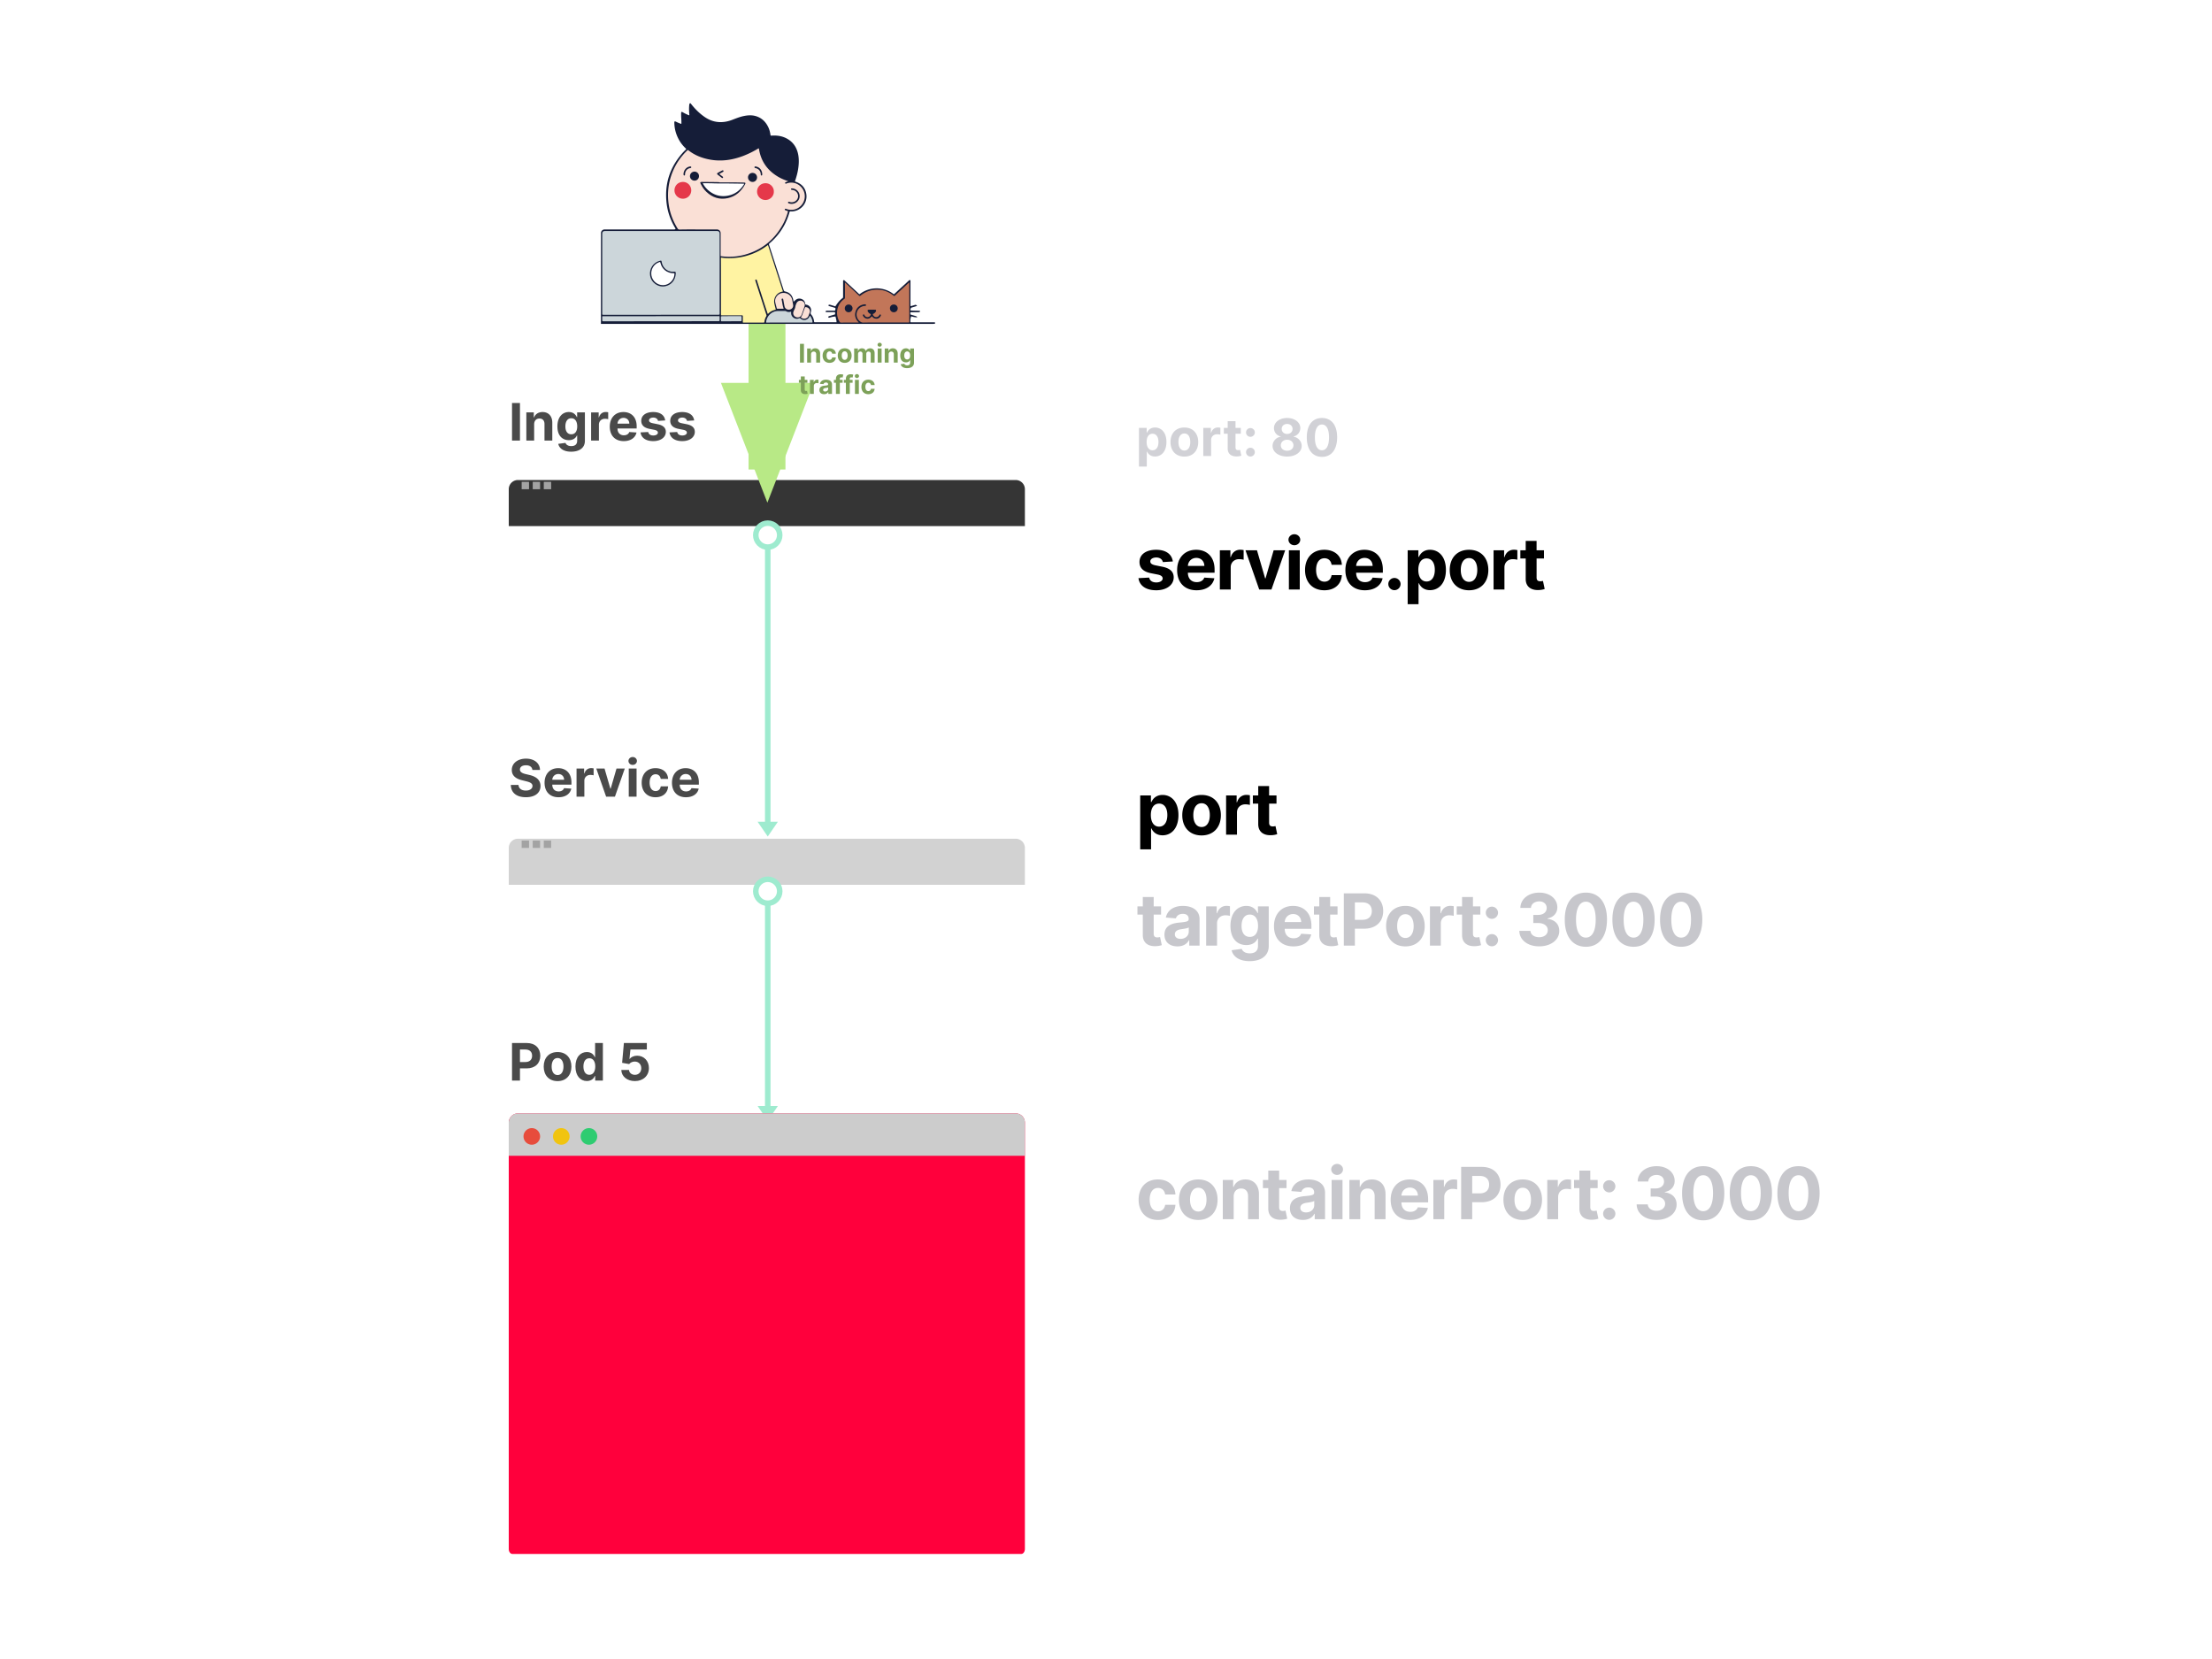 <svg viewBox="0 0 1200 900" fill="none" xmlns="http://www.w3.org/2000/svg"><path fill="#fff" d="M0 0h1200v900H0z"></path><path d="M551 260.4a5 5 0 015 5v20H276v-20a5 5 0 015-5h270z" fill="#353535"></path><path fill="#A3A3A3" d="M283 261.4h4v4h-4zm6 0h4v4h-4zm6 0h4v4h-4z"></path><path d="M282.075 218.636h-4.305V239h4.305v-20.364zm7.699 11.534c.01-1.968 1.183-3.122 2.893-3.122 1.701 0 2.725 1.114 2.715 2.983V239h4.236v-9.724c0-3.56-2.089-5.748-5.27-5.748-2.267 0-3.908 1.114-4.594 2.894h-.179v-2.695h-4.037V239h4.236v-8.83zm20.063 14.875c4.365 0 7.467-1.988 7.467-5.896v-15.422h-4.206v2.566h-.159c-.567-1.243-1.81-2.765-4.365-2.765-3.351 0-6.185 2.606-6.185 7.806 0 5.081 2.754 7.447 6.195 7.447 2.436 0 3.798-1.223 4.355-2.486h.179v2.794c0 2.099-1.342 2.914-3.182 2.914-1.869 0-2.814-.815-3.162-1.74l-3.917.527c.507 2.406 2.863 4.255 6.98 4.255zm.089-9.446c-2.078 0-3.212-1.65-3.212-4.285 0-2.595 1.114-4.415 3.212-4.415 2.058 0 3.212 1.74 3.212 4.415 0 2.695-1.174 4.285-3.212 4.285zM320.675 239h4.236v-8.641c0-1.879 1.372-3.171 3.241-3.171.587 0 1.392.099 1.79.228v-3.758a6.327 6.327 0 00-1.333-.149c-1.71 0-3.112.994-3.669 2.883h-.159v-2.665h-4.106V239zm17.706.298c3.778 0 6.324-1.839 6.92-4.673l-3.917-.259c-.428 1.164-1.521 1.77-2.933 1.77-2.118 0-3.461-1.402-3.461-3.679v-.01h10.401v-1.163c0-5.19-3.142-7.756-7.179-7.756-4.494 0-7.408 3.192-7.408 7.905 0 4.843 2.874 7.865 7.577 7.865zm-3.391-9.476c.09-1.74 1.412-3.132 3.292-3.132 1.839 0 3.112 1.313 3.122 3.132h-6.414zm25.873-1.74c-.378-2.814-2.645-4.554-6.503-4.554-3.908 0-6.483 1.81-6.473 4.753-.01 2.287 1.432 3.769 4.414 4.365l2.645.527c1.333.269 1.939.756 1.959 1.522-.02.904-1.004 1.551-2.486 1.551-1.511 0-2.515-.647-2.774-1.889l-4.166.218c.398 2.924 2.884 4.723 6.93 4.723 3.958 0 6.792-2.018 6.802-5.031-.01-2.207-1.452-3.53-4.415-4.136l-2.764-.557c-1.422-.308-1.949-.796-1.939-1.531-.01-.915 1.024-1.512 2.336-1.512 1.472 0 2.347.806 2.556 1.79l3.878-.239zm15.722 0c-.378-2.814-2.645-4.554-6.503-4.554-3.907 0-6.483 1.81-6.473 4.753-.01 2.287 1.432 3.769 4.415 4.365l2.645.527c1.332.269 1.939.756 1.959 1.522-.02.904-1.004 1.551-2.486 1.551-1.511 0-2.516-.647-2.774-1.889l-4.166.218c.397 2.924 2.883 4.723 6.93 4.723 3.957 0 6.791-2.018 6.801-5.031-.01-2.207-1.451-3.53-4.415-4.136l-2.764-.557c-1.422-.308-1.949-.796-1.939-1.531-.01-.915 1.024-1.512 2.337-1.512 1.472 0 2.347.806 2.555 1.79l3.878-.239z" fill="#4A4A4A"></path><path d="M551 455a5 5 0 015 5v20H276v-20a5 5 0 015-5h270z" fill="#D2D2D2"></path><path fill="#A3A3A3" d="M283 456h4v4h-4zm6 0h4v4h-4zm6 0h4v4h-4z"></path><path d="M418 290.8v159h-3v-159h3z" fill="#9EEBCF"></path><circle cx="416.5" cy="290.3" r="6.5" fill="#fff" stroke="#9EEBCF" stroke-width="3"></circle><path d="M416.5 453.8l-5.5-8h11l-5.5 8z" fill="#9EEBCF"></path><g clip-path="url(#clip0)"><path d="M418 484v120h-3V484h3z" fill="#9EEBCF"></path><circle cx="416.5" cy="483.5" r="6.5" fill="#fff" stroke="#9EEBCF" stroke-width="3"></circle><path d="M416.5 608l-5.5-8h11l-5.5 8z" fill="#9EEBCF"></path><path fill-rule="evenodd" clip-rule="evenodd" d="M556 840.3c0 1.491-.877 2.7-1.959 2.7H277.959c-1.082 0-1.959-1.209-1.959-2.7V609a5 5 0 015-5h270a5 5 0 015 5v231.3z" fill="#FF003C"></path><path d="M276 609a5 5 0 015-5h270a5 5 0 015 5v18H276v-18z" fill="#CCC"></path><path fill-rule="evenodd" clip-rule="evenodd" d="M293 616.5a4.5 4.5 0 01-4.5 4.5 4.5 4.5 0 01-4.5-4.5 4.5 4.5 0 014.5-4.5 4.5 4.5 0 014.5 4.5z" fill="#E74C3C"></path><path fill-rule="evenodd" clip-rule="evenodd" d="M309 616.5a4.5 4.5 0 01-4.5 4.5 4.5 4.5 0 01-4.5-4.5 4.5 4.5 0 014.5-4.5 4.5 4.5 0 014.5 4.5z" fill="#F1C40F"></path><path fill-rule="evenodd" clip-rule="evenodd" d="M324 616.5a4.5 4.5 0 01-4.5 4.5 4.5 4.5 0 01-4.5-4.5 4.5 4.5 0 014.5-4.5 4.5 4.5 0 014.5 4.5z" fill="#2ECC71"></path><path d="M277.77 586.2h4.305v-6.602h3.62c4.683 0 7.407-2.794 7.407-6.861 0-4.047-2.674-6.901-7.298-6.901h-8.034V586.2zm4.305-10.053v-6.791h2.904c2.485 0 3.689 1.353 3.689 3.381 0 2.018-1.204 3.41-3.669 3.41h-2.924zm20.399 10.351c4.633 0 7.517-3.172 7.517-7.875 0-4.733-2.884-7.895-7.517-7.895-4.634 0-7.517 3.162-7.517 7.895 0 4.703 2.883 7.875 7.517 7.875zm.02-3.281c-2.138 0-3.232-1.959-3.232-4.624 0-2.664 1.094-4.633 3.232-4.633 2.098 0 3.191 1.969 3.191 4.633 0 2.665-1.093 4.624-3.191 4.624zm15.879 3.232c2.466 0 3.748-1.422 4.335-2.695h.179v2.446h4.176v-20.364h-4.226v7.657h-.129c-.567-1.243-1.79-2.765-4.345-2.765-3.351 0-6.185 2.606-6.185 7.856 0 5.11 2.715 7.865 6.195 7.865zm1.342-3.371c-2.078 0-3.211-1.85-3.211-4.514 0-2.645 1.113-4.465 3.211-4.465 2.058 0 3.212 1.74 3.212 4.465 0 2.724-1.173 4.514-3.212 4.514zm24.709 3.4c4.534 0 7.616-2.953 7.607-7.069.009-3.898-2.715-6.702-6.384-6.702-1.79 0-3.331.746-4.047 1.75h-.119l.527-5.101h8.899v-3.52h-12.449l-.964 10.739 3.828.686c.626-.845 1.839-1.372 3.042-1.372 2.049.01 3.52 1.491 3.52 3.629 0 2.118-1.442 3.58-3.46 3.58-1.71 0-3.092-1.074-3.192-2.655h-4.176c.08 3.52 3.152 6.035 7.368 6.035z" fill="#4A4A4A"></path></g><path d="M288.817 417.693h4.126c-.059-3.629-3.042-6.135-7.577-6.135-4.464 0-7.735 2.466-7.715 6.165-.01 3.003 2.108 4.723 5.548 5.548l2.217.557c2.218.537 3.45 1.173 3.46 2.545-.01 1.492-1.421 2.506-3.609 2.506-2.237 0-3.848-1.034-3.987-3.072h-4.166c.109 4.404 3.261 6.681 8.203 6.681 4.971 0 7.895-2.376 7.905-6.105-.01-3.39-2.566-5.19-6.106-5.986l-1.829-.437c-1.77-.408-3.251-1.064-3.222-2.526 0-1.312 1.164-2.277 3.272-2.277 2.058 0 3.321.935 3.48 2.536zm14.181 14.805c3.779 0 6.324-1.839 6.921-4.673l-3.918-.259c-.427 1.164-1.521 1.77-2.933 1.77-2.118 0-3.46-1.402-3.46-3.679v-.01h10.4v-1.163c0-5.19-3.142-7.756-7.179-7.756-4.494 0-7.407 3.192-7.407 7.905 0 4.843 2.873 7.865 7.576 7.865zm-3.39-9.476c.089-1.74 1.412-3.132 3.291-3.132 1.839 0 3.112 1.313 3.122 3.132h-6.413zm13.164 9.178h4.236v-8.641c0-1.879 1.372-3.171 3.242-3.171.586 0 1.392.099 1.789.228v-3.758a6.31 6.31 0 00-1.332-.149c-1.71 0-3.112.994-3.669 2.883h-.159v-2.665h-4.107V432.2zm26.161-15.273h-4.484l-3.162 10.928h-.16l-3.171-10.928h-4.475l5.34 15.273h4.772l5.34-15.273zM341.1 432.2h4.236v-15.273H341.1V432.2zm2.128-17.241c1.263 0 2.297-.965 2.297-2.148 0-1.173-1.034-2.138-2.297-2.138-1.253 0-2.287.965-2.287 2.138 0 1.183 1.034 2.148 2.287 2.148zm12.402 17.539c4.067 0 6.622-2.386 6.821-5.896h-3.997c-.249 1.631-1.323 2.545-2.774 2.545-1.979 0-3.262-1.66-3.262-4.583 0-2.884 1.293-4.534 3.262-4.534 1.551 0 2.545 1.024 2.774 2.545h3.997c-.179-3.53-2.854-5.847-6.841-5.847-4.633 0-7.497 3.212-7.497 7.895 0 4.644 2.814 7.875 7.517 7.875zm16.493 0c3.779 0 6.324-1.839 6.921-4.673l-3.918-.259c-.427 1.164-1.521 1.77-2.933 1.77-2.118 0-3.46-1.402-3.46-3.679v-.01h10.4v-1.163c0-5.19-3.142-7.756-7.179-7.756-4.494 0-7.407 3.192-7.407 7.905 0 4.843 2.873 7.865 7.576 7.865zm-3.39-9.476c.089-1.74 1.412-3.132 3.291-3.132 1.839 0 3.112 1.313 3.122 3.132h-6.413z" fill="#4A4A4A"></path><g clip-path="url(#clip1)"><path fill-rule="evenodd" clip-rule="evenodd" d="M416.3 272.7l-25.2-65h50.4l-25.2 65z" fill="#B8E986"></path><path fill-rule="evenodd" clip-rule="evenodd" d="M406.1 175.7h20v79h-20v-79z" fill="#B8E986"></path><path d="M326 175.7l.027-49.267c0-1.082.877-1.959 1.959-1.959l37.951-.001c.784-.308.504-.504.392-.7-2.435-4.031-4.03-8.37-4.646-13.072-1.371-10.778 1.68-20.155 9.012-28.19.42-.447.84-.867 1.288-1.287.364-.364.364-.364.028-.7-1.148-1.091-2.183-2.295-3.051-3.639-1.959-3.107-3.05-6.494-3.134-10.189-.028-.924.167-1.036 1.007-.616.896.448 1.819.84 2.799 1.148.112-1.624-.084-2.967-.112-4.34 0-.503-.028-.979 0-1.483 0-.7.252-.867.867-.504.98.56 1.96 1.064 2.995 1.484.616.252.616.252.56-.42-.168-1.763-.196-3.527 0-5.29.168-.672.476-.784.699-.588.168.14.28.336.42.503 2.155 2.688 4.562 5.095 7.445 7.027 2.519 1.68 5.233 2.603 8.256 2.631 2.267.028 4.45-.448 6.549-1.26 1.959-.755 3.918-1.54 5.961-1.987 2.071-.448 4.17-.644 6.241-.14 3.527.868 5.906 3.135 7.389 6.382.56 1.232.867 2.52 1.063 3.863.084.504.084.504.616.476 3.079-.224 6.045.252 8.732 1.848 3.219 1.931 5.01 4.842 5.709 8.453.504 2.66.364 5.291-.056 7.95-.335 2.072-.895 4.115-1.567 6.103-.168.504-.28.476.336.7 3.135 1.064 5.094 3.219 5.653 6.466.784 4.451-2.071 8.398-6.213 9.378-.755.168-1.539.28-2.323.196-.335-.056-.447.112-.531.42a35.374 35.374 0 01-2.379 6.186 33.93 33.93 0 01-8.061 10.385c-.755.532-.811.84-.643 1.26.392 1.092.727 2.211 1.091 3.303 2.267 7.054 4.562 14.081 6.801 21.135.168.504.392.7.896.783 2.211.476 3.61 1.848 4.198 4.031.112.476.196.98.28 1.456.531-.308.755-.616 1.091-.896.952-.783 2.015-.951 3.163-.56 1.175.42 1.875 1.288 2.043 2.52.056.42.168.532.587.588 1.959.308 3.107 2.239 2.463 4.143-.168.475-.112.811.224 1.203.868 1.036 1.372 2.24 1.539 3.583.084.588 0 .588.644.588h11.559c0-1.175-.364-2.099-.56-3.107a11.794 11.794 0 00-3.079.588c-.503.168-.755.056-.839-.224-.084-.252.112-.448.588-.588.811-.252 1.623-.476 2.434-.728.812-.252.672-.056.672-.951.028-.42-.14-.476-.364-.476h-4.03c-.727-.028-.839-.168-.839-.392.531-.42.671-.392.839-.392h3.974c.364 0 .504-.112.56-.476.14-.952.168-.952-.784-1.232-.783-.252-1.595-.476-2.378-.7-.616-.251-.7-.419-.644-.615.616-.28.783-.224.979-.168.952.28 1.876.56 2.827.867 1.287-1.987 2.379-3.387 3.862-4.45.28-.196.336-.42.336-.728v-8.65c.056-.392.336-.532.672-.336 2.771 2.575 5.205 4.843 7.612 7.082.644.616.448.616 1.176.084a15.093 15.093 0 0117.492 0c.671.476.475.588 1.203-.084l7.361-6.774c.224-.196.419-.532.783-.392.392.14.252.532.252.812v12.569c0 .811 0 .811.756.588.672-.196 1.315-.392 1.987-.588.951.392.896.588.644.671l-1.596.504-1.427.42c-.392.644-.392 1.064-.364 1.456 2.015.168 3.247.168 4.478.168.7.084.84.224.812.42-.504.392-.7.392-.868.392h-3.89c-.56 0-.588 0-.588.531 0 .868-.056.672.672.896.756.252 1.539.448 2.323.7.644.28.728.448.644.672-1.652-.084-2.407-.336-3.191-.56-.448 1.148-.448 1.96-.448 2.799 0 .308.084.476.42.448h12.09c.308 0 .616-.028.924.14v.532c-.7.168-.896.168-1.119.168H326z" fill="#151D38"></path><path d="M358.466 170.8v-.056h31.203c.731 0 .731 0 .731-.724v-43.425c-.028-.753-.45-1.199-1.21-1.283-.253-.027-.506 0-.731 0h-60.296c-1.041.028-1.463.474-1.463 1.478v43.341c0 .641 0 .641.675.641h.479c10.185.028 20.398.028 30.612.028z" fill="#CCD6DA"></path><path d="M378.658 124.467h10.173c1.06 0 1.868.618 2.063 1.573.056.253.056.477.056.73v11.597c0 .646.056.618.557.674 4.098.505 8.139.281 12.125-.758 9.087-2.387 15.971-7.722 20.682-15.866 1.338-2.302 2.341-4.773 3.066-7.357.139-.505.139-.505-.334-.645l-.753-.253c-.474-.197-.613-.365-.53-.646.084-.309.335-.337.837-.168a7.471 7.471 0 004.069.365c4.125-.815 6.773-5.027 5.686-9.098-1.115-4.156-5.407-6.515-9.421-5.167-.195.056-.362.168-.557.196-.196.028-.335-.084-.419-.252-.083-.197-.027-.365.112-.478a.86.86 0 01.362-.168c.307-.112.586-.197.892-.281.056-.028.14-.056.168-.112.055-.14-.084-.113-.168-.14-.111-.057-.251-.085-.39-.141-2.09-.73-4.097-1.657-5.937-2.892-3.345-2.19-5.937-5.055-7.609-8.733a21.726 21.726 0 01-1.617-5.476c-.084-.562-.111-.562-.585-.309a4.102 4.102 0 00-.474.281 49.758 49.758 0 01-7.693 3.707c-5.77 2.162-11.679 3.032-17.783 1.937-4.237-.758-8.195-2.274-11.651-4.942-.446-.337-.446-.337-.808.028-3.122 3.005-5.603 6.459-7.387 10.39-2.759 6.15-3.595 12.552-2.564 19.207.697 4.521 2.313 8.704 4.71 12.58.279.477.586.673 1.171.673 3.289-.084 6.606-.056 9.951-.056z" fill="#FAE0D6"></path><path d="M391.132 155.408v15.201c0 .337.084.478.448.478.756-.028 1.512 0 2.296 0 2.827 0 5.654-.028 8.453-.028.588 0 .644.084.644.676v2.758c0 .451-.056.507.448.507h10.805c.364 0 .448-.141.476-.45.112-1.014.42-1.999.952-2.872.196-.309.224-.591.084-.957-.588-1.745-1.148-3.519-1.708-5.264-1.371-4.279-2.771-8.557-4.143-12.836a2.784 2.784 0 01-.14-.451c-.056-.253.056-.45.308-.506.224-.057.392.056.476.253l.084.253 2.94 9.121a749.92 749.92 0 002.799 8.586c.168.478.168.506.532.169a7.266 7.266 0 013.555-1.943c.42-.112.448-.112.336-.535-.224-.929-.476-1.886-.672-2.815-.644-2.815 1.064-5.714 3.835-6.446.168-.056.364-.056.532-.112.196-.029.28-.141.196-.338a1.015 1.015 0 00-.112-.31c-2.184-6.812-4.395-13.653-6.579-20.465a199.667 199.667 0 00-1.231-3.8c-.084-.282-.224-.394-.448-.141a.988.988 0 01-.28.197c-1.848 1.38-3.835 2.59-5.935 3.547-4.087 1.886-8.397 2.956-12.904 3.125-1.904.084-3.807.056-5.683-.225-.308-.057-.42.056-.392.337v.535c.028 4.926.028 9.853.028 14.751z" fill="#FFF3A2"></path><path d="M480.44 174.943h12.259c.587 0 .587 0 .587-.594v-20.715c0-.113.055-.254-.056-.311-.168-.085-.224.085-.335.17-1.508 1.415-3.016 2.802-4.552 4.216-.922.849-1.843 1.727-2.765 2.576-.391.368-.447.339-.866.056-.139-.085-.251-.198-.363-.283-2.206-1.669-4.663-2.66-7.4-2.858-3.658-.283-6.981.736-9.914 3-.642.509-.642.509-1.228-.029a.387.387 0 00-.112-.084c-2.206-2.095-4.44-4.189-6.674-6.283-.168-.17-.336-.481-.559-.396-.168.085-.084.396-.084.623v7.329c0 .34-.028.623-.391.849-4.021 2.745-4.97 8.093-2.625 12.225.224.396.475.566.95.566 2.96-.028 5.948 0 8.908-.028.196 0 .475.085.559-.085.083-.17-.196-.311-.335-.453-1.453-1.585-1.899-3.424-1.285-5.462.614-2.037 2.039-3.254 4.049-3.735.419-.113.838-.17 1.257-.113.223.028.363.17.363.424 0 .198-.112.34-.335.368-.252.028-.475.057-.726.085-1.927.255-3.575 1.726-3.966 3.622a4.692 4.692 0 002.095 4.981c.419.255.865.396 1.396.396 4.133-.085 8.154-.057 12.148-.057z" fill="#C27659"></path><path d="M358.518 171.529c-5.711.025-11.421.025-17.131.025h-14.289c-.282 0-.422.1-.394.35v1.497c0 .899 0 .899 1.012.899 8.017 0 16.062 0 24.079-.025 12.517 0 25.006-.025 37.524-.025h.534c.394-.025.535-.15.535-.499.028-.649 0-1.273 0-1.922 0-.275-.141-.349-.422-.324h-.478c-2.982 0-5.936.024-8.917.024h-22.053zm69.654 3.443h12.291c.249.028.36-.057.332-.342a6.59 6.59 0 00-1.273-3.243c-.111-.171-.221-.142-.277.057-.027.085-.055.17-.11.256-.914 1.963-3.184 2.503-4.845 1.138-.304-.256-.498-.313-.858-.142-1.024.426-1.993.284-2.907-.342-.968-.683-1.411-1.65-1.328-2.873.027-.427 0-.455-.36-.342-.858.228-1.661.143-2.436-.313-.194-.113-.36-.113-.582-.113-1.273 0-2.574-.029-3.847 0-2.935.056-5.454 2.133-6.201 5.064a5.512 5.512 0 00-.166.938c-.028.2.055.285.249.285h.526c3.958-.028 7.889-.028 11.792-.028z" fill="#CCD6DA"></path><path d="M423.305 167.501h1.531c.203 0 .318-.054.232-.271-.578-1.488-.665-3.085-1.012-4.628-.087-.351.058-.568.318-.622.26-.054.433.108.52.46.087.352.145.731.202 1.083.174.92.318 1.84.521 2.733.289 1.218 1.473 1.922 2.774 1.705 1.271-.243 2.08-1.326 1.878-2.544-.173-1.055-.347-2.084-.607-3.112-.549-2.301-3.005-3.762-5.461-3.329-2.341.406-4.046 2.706-3.641 4.953.202 1.082.549 2.138.809 3.22.057.244.202.352.491.352h1.445zm6.995 2.352c.057.787.314 1.404.944 1.854 1.315.955 3.089.477 3.661-1.039.543-1.489 1.058-3.006 1.573-4.522.057-.169.086-.338.114-.534.086-1.096-.572-2.079-1.659-2.416-1.058-.309-2.231.141-2.745 1.124-.344.674-.63 1.404-.744 2.163a4.488 4.488 0 01-.544 1.572 4.46 4.46 0 00-.6 1.798z" fill="#FAE0D6"></path><path d="M396.586 174.3v-.025h5.231c.284-.025.483-.126.483-.404v-2.119c0-.176-.114-.252-.313-.252h-6.936c-1.165 0-2.331.025-3.468.025-.341 0-.483.101-.483.404.029.63 0 1.261 0 1.866 0 .48 0 .505.569.505h4.917z" fill="#CCD6DA"></path><path d="M439.4 168.978c0-1.253-.806-2.151-2.029-2.342-.538-.082-.597-.055-.776.408-.329.872-.627 1.744-.955 2.588-.299.763-.448 1.607-1.045 2.261-.209.218-.03.354.119.49 1.254.953 3.164.545 3.821-.871.298-.654.537-1.335.775-2.016.09-.218.09-.436.09-.518z" fill="#FAE0D6"></path><path d="M366.588 148.543c-.222 3.405-2.33 5.944-5.437 6.67-3.994.949-7.933-1.814-8.488-5.916-.472-3.461 1.748-6.977 5.354-7.814.776-.168.832-.14.943.642.471 2.651 2.246 4.604 4.826 5.19.61.14 1.221.168 1.859.112.832-.084.915 0 .943.837.028.14 0 .279 0 .279z" fill="#151D38"></path><path d="M359.723 154.7c.424-.029.99-.086 1.556-.23 2.518-.688 4.498-3.097 4.611-5.678.029-.573.029-.573-.509-.573-3.367.057-6.309-2.237-7.073-5.563-.17-.746-.255-.574-.707-.43-2.914.975-4.725 4.014-4.216 7.14.481 3.04 3.169 5.362 6.338 5.334z" fill="#fff"></path><path d="M390.269 98.955h9.221c1.412 0 2.825.057 4.237.085.664.029.831.256.526.823-2.077 3.942-5.123 6.693-9.47 7.629-4.375.936-8.224-.283-11.519-3.375-1.302-1.219-2.298-2.694-3.101-4.31-.084-.171-.167-.313-.222-.483-.111-.34 0-.51.36-.596.138-.028.277-.028.388-.028l8.168.085c.471 0 .914.057 1.385.057.027.056.027.085.027.113z" fill="#151D38"></path><path d="M392.551 99.508h-2.502c-1.04 0-2.052 0-3.092-.054-1.771-.054-3.542-.054-5.313-.054-.394 0-.422.027-.225.351a12.71 12.71 0 002.699 3.377c3.092 2.702 6.69 3.809 10.794 3.026 3.767-.73 6.522-2.837 8.546-5.916.365-.568.365-.595-.338-.595a1378.75 1378.75 0 00-10.569-.135z" fill="#fff"></path><path d="M365.9 103.25c0-2.288 1.716-4.522 4.577-4.55 2.507-.027 4.523 2.044 4.523 4.55a4.523 4.523 0 01-4.55 4.55c-2.507-.027-4.55-2.043-4.55-4.55zm53.893.714c.11 2.186-1.774 4.509-4.533 4.536-2.512 0-4.532-2.022-4.56-4.536 0-2.568 1.994-4.563 4.56-4.563 2.704-.055 4.67 2.268 4.533 4.563z" fill="#E5384A"></path><path d="M376.734 93.1c1.383 0 2.495 1.082 2.465 2.465 0 1.353-1.082 2.435-2.404 2.435-1.383 0-2.495-1.082-2.495-2.465 0-1.323 1.082-2.405 2.434-2.435zm31.531.7c1.383 0 2.435 1.083 2.435 2.495-.03 1.352-1.112 2.434-2.465 2.404-1.322 0-2.435-1.112-2.435-2.434a2.402 2.402 0 012.465-2.464zm25.535 12.642c-.028 2.847-2.946 4.853-5.724 3.931-.084-.027-.168-.054-.252-.108-.281-.109-.393-.298-.281-.569.084-.245.337-.272.561-.217.14.027.309.108.449.135 1.936.515 3.956-.678 4.349-2.549.393-1.925-.954-3.741-2.946-4.012-.168-.028-.365-.055-.533-.082-.197-.027-.309-.19-.309-.379 0-.244.14-.353.365-.38.14-.027.309 0 .477 0 2.216.244 3.872 2.061 3.844 4.23zM392.498 92.88c0 .198-.156.312-.338.397-.546.313-1.118.626-1.664.91-.234.113-.286.227-.052.397.468.341.91.71 1.378 1.052.13.085.234.17.338.284.13.142.13.34.026.511-.104.17-.26.2-.442.142a.532.532 0 01-.26-.17c-.702-.54-1.43-1.08-2.132-1.648-.494-.398-.468-.682.078-.995.78-.454 1.586-.88 2.392-1.307.39-.142.702 0 .676.426zM370.8 94.447c.079-2.029 1.407-3.71 3.292-4.086.213-.058.425-.087.637-.03.16.03.266.174.266.348.026.203-.053.377-.239.435a3.818 3.818 0 01-.558.116c-1.433.319-2.389 1.478-2.549 3.043-.026.174-.026.319-.026.492-.027.261-.133.435-.398.435-.266 0-.372-.203-.399-.464-.026-.087-.026-.174-.026-.29zm42.7-.015c0 .114 0 .313-.028.483-.054.2-.191.285-.383.285s-.329-.114-.356-.313c-.028-.142 0-.284-.028-.398-.082-1.679-1.15-2.96-2.738-3.272-.083-.028-.165-.028-.247-.057-.274-.057-.466-.2-.411-.512.055-.313.301-.37.548-.341a4.096 4.096 0 012.41 1.138c.767.825 1.178 1.792 1.233 2.987zm62.062 78.462c-1.051-.03-1.76-.331-2.3-1.053-.227-.27-.312-.27-.539 0-.994 1.173-2.441 1.383-3.605.572-.398-.271-.71-.662-.937-1.113-.114-.24-.142-.541.142-.692.284-.15.454 0 .596.271.085.181.199.361.341.541.936 1.053 2.583.722 3.094-.601.113-.301.142-.481-.227-.571-.511-.151-.823-.572-1.164-.963a1.043 1.043 0 01-.256-.571c-.085-.421.057-.691.483-.691a69.883 69.883 0 013.605 0c.398 0 .54.27.426.691-.17.692-.681 1.053-1.192 1.413-.17.121-.454.091-.511.301-.057.271.113.541.284.782.766 1.112 2.299 1.112 3.094 0 .085-.12.17-.301.256-.421.142-.211.34-.241.539-.15.199.12.255.33.17.541-.17.421-.426.782-.766 1.082-.511.421-1.079.662-1.533.632zm9.338-7.693c1.2 0 2.1.929 2.1 2.099 0 1.2-.96 2.129-2.16 2.099-1.17-.03-2.069-.959-2.039-2.159-.03-1.17.899-2.069 2.099-2.039zm-24.515 4.199c-1.162 0-2.085-.894-2.085-2.085 0-1.192.864-2.085 2.055-2.115 1.221 0 2.145.894 2.145 2.085-.03 1.192-.924 2.115-2.115 2.115z" fill="#151D38"></path><path d="M436.137 186.518h-2.152V196.7h2.152v-10.182zm3.85 5.767c.004-.984.591-1.561 1.446-1.561.85 0 1.362.557 1.357 1.492v4.484h2.118v-4.862c0-1.78-1.044-2.874-2.635-2.874-1.133 0-1.953.557-2.296 1.447h-.09v-1.347h-2.018v7.636h2.118v-4.415zm10.041 4.564c2.033 0 3.311-1.193 3.41-2.948h-1.998c-.124.815-.661 1.273-1.387 1.273-.99 0-1.631-.831-1.631-2.292 0-1.442.646-2.267 1.631-2.267.775 0 1.272.512 1.387 1.272h1.998c-.089-1.764-1.426-2.923-3.42-2.923-2.317 0-3.749 1.606-3.749 3.948 0 2.321 1.407 3.937 3.759 3.937zm8.217 0c2.316 0 3.758-1.586 3.758-3.937 0-2.367-1.442-3.948-3.758-3.948-2.317 0-3.759 1.581-3.759 3.948 0 2.351 1.442 3.937 3.759 3.937zm.01-1.641c-1.069 0-1.616-.979-1.616-2.311 0-1.333.547-2.317 1.616-2.317 1.049 0 1.595.984 1.595 2.317 0 1.332-.546 2.311-1.595 2.311zm5.125 1.492h2.118v-4.584c0-.845.537-1.407 1.243-1.407.696 0 1.163.477 1.163 1.228v4.763h2.054v-4.663c0-.791.452-1.328 1.223-1.328.676 0 1.183.423 1.183 1.273v4.718h2.113v-5.136c0-1.655-.984-2.6-2.406-2.6-1.119 0-1.989.572-2.302 1.447h-.08c-.243-.885-1.024-1.447-2.073-1.447-1.029 0-1.81.547-2.128 1.447h-.089v-1.347h-2.019v7.636zm12.77 0h2.118v-7.636h-2.118v7.636zm1.064-8.621c.631 0 1.148-.482 1.148-1.074 0-.586-.517-1.069-1.148-1.069-.627 0-1.144.483-1.144 1.069 0 .592.517 1.074 1.144 1.074zm4.868 4.206c.005-.984.592-1.561 1.447-1.561.85 0 1.362.557 1.357 1.492v4.484h2.118v-4.862c0-1.78-1.044-2.874-2.635-2.874-1.133 0-1.954.557-2.297 1.447h-.089v-1.347h-2.019v7.636h2.118v-4.415zm10.032 7.438c2.182 0 3.733-.995 3.733-2.948v-7.711h-2.103v1.282h-.079c-.284-.621-.905-1.382-2.183-1.382-1.675 0-3.092 1.303-3.092 3.903 0 2.54 1.377 3.724 3.097 3.724 1.218 0 1.899-.612 2.178-1.243h.089v1.397c0 1.049-.671 1.456-1.591 1.456-.934 0-1.407-.407-1.581-.87l-1.958.264c.253 1.203 1.431 2.128 3.49 2.128zm.044-4.723c-1.039 0-1.605-.826-1.605-2.143 0-1.298.556-2.207 1.605-2.207 1.03 0 1.606.87 1.606 2.207 0 1.347-.586 2.143-1.606 2.143zm-54.151 11.064h-1.437v-1.83h-2.118v1.83h-1.044v1.59h1.044v3.978c-.01 1.496 1.009 2.237 2.545 2.172.547-.02.935-.129 1.149-.199l-.333-1.576c-.105.02-.328.07-.527.07-.423 0-.716-.159-.716-.746v-3.699h1.437v-1.59zm1.379 7.636h2.118v-4.32c0-.94.686-1.586 1.621-1.586.293 0 .696.049.895.114v-1.879a3.166 3.166 0 00-.666-.075c-.856 0-1.557.497-1.835 1.442h-.08v-1.332h-2.053v7.636zm7.688.144c1.128 0 1.859-.492 2.232-1.203h.059v1.059h2.009v-5.151c0-1.819-1.541-2.585-3.242-2.585-1.829 0-3.032.875-3.326 2.267l1.959.159c.144-.507.597-.88 1.358-.88.72 0 1.133.363 1.133.99v.029c0 .493-.522.557-1.849.687-1.512.139-2.869.646-2.869 2.351 0 1.512 1.079 2.277 2.536 2.277zm.606-1.462c-.651 0-1.119-.303-1.119-.884 0-.597.493-.89 1.238-.995.463-.064 1.218-.174 1.472-.343v.811c0 .8-.661 1.411-1.591 1.411zm9.444-6.318h-1.517v-.512c0-.518.209-.821.831-.821.253 0 .512.055.681.11l.372-1.591a5.552 5.552 0 00-1.496-.209c-1.437 0-2.506.81-2.506 2.471v.552h-1.078v1.59h1.078v6.046h2.118v-6.046h1.517v-1.59zm5.4 0h-1.516v-.512c0-.518.208-.821.83-.821.253 0 .512.055.681.11l.373-1.591a5.561 5.561 0 00-1.497-.209c-1.436 0-2.505.81-2.505 2.471v.552h-1.079v1.59h1.079v6.046h2.118v-6.046h1.516v-1.59zm1.294 7.636h2.118v-7.636h-2.118v7.636zm1.064-8.621c.631 0 1.148-.482 1.148-1.074 0-.586-.517-1.069-1.148-1.069-.627 0-1.144.483-1.144 1.069 0 .592.517 1.074 1.144 1.074zm6.201 8.77c2.033 0 3.311-1.193 3.41-2.948h-1.999c-.124.815-.661 1.273-1.387 1.273-.989 0-1.63-.831-1.63-2.292 0-1.442.646-2.267 1.63-2.267.776 0 1.273.512 1.387 1.272h1.999c-.089-1.764-1.427-2.923-3.42-2.923-2.317 0-3.749 1.606-3.749 3.948 0 2.321 1.407 3.937 3.759 3.937z" fill="#7DA159"></path></g><path d="M628.166 661.815c5.665 0 9.224-3.323 9.501-8.212h-5.568c-.346 2.271-1.842 3.545-3.864 3.545-2.756 0-4.542-2.313-4.542-6.384 0-4.017 1.8-6.316 4.542-6.316 2.161 0 3.546 1.427 3.864 3.546h5.568c-.249-4.917-3.975-8.144-9.529-8.144-6.453 0-10.442 4.474-10.442 10.997 0 6.467 3.919 10.968 10.47 10.968zm21.89 0c6.454 0 10.47-4.418 10.47-10.968 0-6.593-4.016-10.997-10.47-10.997-6.454 0-10.47 4.404-10.47 10.997 0 6.55 4.016 10.968 10.47 10.968zm.027-4.57c-2.977 0-4.501-2.728-4.501-6.44s1.524-6.454 4.501-6.454c2.923 0 4.446 2.742 4.446 6.454 0 3.712-1.523 6.44-4.446 6.44zm19.179-8.143c.014-2.743 1.648-4.349 4.03-4.349 2.369 0 3.795 1.551 3.781 4.155V661.4h5.9v-13.545c0-4.958-2.908-8.005-7.34-8.005-3.158 0-5.443 1.551-6.399 4.03h-.249v-3.753h-5.623V661.4h5.9v-12.298zm28.676-8.975h-4.003v-5.096h-5.899v5.096h-2.909v4.432h2.909v11.08c-.028 4.168 2.811 6.232 7.091 6.052a11.5 11.5 0 003.199-.554l-.928-4.39c-.291.055-.914.193-1.468.193-1.177 0-1.995-.443-1.995-2.077v-10.304h4.003v-4.432zm8.909 21.675c3.144 0 5.18-1.371 6.219-3.352h.166v2.95h5.595v-14.348c0-5.069-4.293-7.202-9.03-7.202-5.096 0-8.448 2.438-9.265 6.316l5.457.443c.401-1.413 1.661-2.452 3.78-2.452 2.009 0 3.158 1.011 3.158 2.756v.084c0 1.371-1.454 1.551-5.152 1.911-4.21.388-7.991 1.8-7.991 6.551 0 4.21 3.005 6.343 7.063 6.343zm1.69-4.072c-1.814 0-3.116-.845-3.116-2.465 0-1.662 1.371-2.479 3.448-2.77 1.288-.18 3.393-.485 4.1-.956v2.258c0 2.229-1.842 3.933-4.432 3.933zm13.867 3.67h5.9v-21.273h-5.9V661.4zm2.964-24.015c1.759 0 3.199-1.343 3.199-2.991 0-1.635-1.44-2.978-3.199-2.978-1.745 0-3.185 1.343-3.185 2.978 0 1.648 1.44 2.991 3.185 2.991zm12.562 11.717c.014-2.743 1.648-4.349 4.03-4.349 2.368 0 3.795 1.551 3.781 4.155V661.4h5.9v-13.545c0-4.958-2.908-8.005-7.34-8.005-3.158 0-5.443 1.551-6.399 4.03h-.249v-3.753h-5.623V661.4h5.9v-12.298zm27.056 12.713c5.262 0 8.808-2.562 9.639-6.509l-5.457-.36c-.595 1.621-2.119 2.465-4.086 2.465-2.949 0-4.819-1.952-4.819-5.124v-.014h14.486v-1.62c0-7.23-4.376-10.803-9.999-10.803-6.26 0-10.318 4.446-10.318 11.011 0 6.744 4.003 10.954 10.554 10.954zm-4.723-13.198c.125-2.424 1.966-4.363 4.584-4.363 2.562 0 4.335 1.828 4.349 4.363h-8.933zM777.6 661.4h5.899v-12.035c0-2.618 1.912-4.418 4.515-4.418.817 0 1.939.138 2.493.318v-5.235a8.895 8.895 0 00-1.856-.207c-2.382 0-4.335 1.384-5.11 4.016h-.222v-3.712H777.6V661.4zm15.068 0h5.997v-9.196h5.041c6.523 0 10.318-3.892 10.318-9.556 0-5.637-3.725-9.612-10.165-9.612h-11.191V661.4zm5.997-14.002v-9.459h4.044c3.463 0 5.138 1.884 5.138 4.709 0 2.811-1.675 4.75-5.11 4.75h-4.072zm27.412 14.417c6.454 0 10.47-4.418 10.47-10.968 0-6.593-4.016-10.997-10.47-10.997-6.454 0-10.47 4.404-10.47 10.997 0 6.55 4.016 10.968 10.47 10.968zm.028-4.57c-2.978 0-4.501-2.728-4.501-6.44s1.523-6.454 4.501-6.454c2.922 0 4.446 2.742 4.446 6.454 0 3.712-1.524 6.44-4.446 6.44zm13.279 4.155h5.9v-12.035c0-2.618 1.911-4.418 4.514-4.418.818 0 1.939.138 2.493.318v-5.235a8.893 8.893 0 00-1.855-.207c-2.383 0-4.335 1.384-5.111 4.016h-.221v-3.712h-5.72V661.4zm27.339-21.273h-4.002v-5.096h-5.9v5.096h-2.909v4.432h2.909v11.08c-.028 4.168 2.811 6.232 7.091 6.052a11.5 11.5 0 003.199-.554l-.928-4.39c-.291.055-.914.193-1.468.193-1.177 0-1.994-.443-1.994-2.077v-10.304h4.002v-4.432zm6.292 6.745c1.773 0 3.31-1.482 3.324-3.324-.014-1.814-1.551-3.296-3.324-3.296-1.828 0-3.338 1.482-3.324 3.296-.014 1.842 1.496 3.324 3.324 3.324zm0 14.888c1.773 0 3.31-1.482 3.324-3.324-.014-1.814-1.551-3.296-3.324-3.296-1.828 0-3.338 1.482-3.324 3.296-.014 1.842 1.496 3.324 3.324 3.324zm25.623.028c6.37 0 10.927-3.504 10.913-8.351.014-3.532-2.23-6.053-6.399-6.579v-.222c3.172-.567 5.36-2.811 5.346-5.996.014-4.474-3.905-7.991-9.777-7.991-5.817 0-10.194 3.407-10.277 8.309h5.748c.069-2.16 2.05-3.559 4.501-3.559 2.424 0 4.044 1.468 4.03 3.601.014 2.23-1.883 3.739-4.612 3.739h-2.645v4.404h2.645c3.213 0 5.221 1.607 5.208 3.892.013 2.257-1.925 3.809-4.668 3.809-2.645 0-4.625-1.385-4.736-3.463h-6.038c.096 4.958 4.528 8.407 10.761 8.407zm25.345.235c7.132 0 11.439-5.429 11.453-14.777.014-9.279-4.349-14.597-11.453-14.597-7.119 0-11.44 5.304-11.454 14.597-.028 9.321 4.307 14.763 11.454 14.777zm0-4.972c-3.255 0-5.36-3.268-5.346-9.805.014-6.44 2.105-9.681 5.346-9.681 3.227 0 5.332 3.241 5.332 9.681.013 6.537-2.092 9.805-5.332 9.805zm25.85 4.972c7.133 0 11.44-5.429 11.454-14.777.014-9.279-4.349-14.597-11.454-14.597-7.118 0-11.439 5.304-11.453 14.597-.028 9.321 4.307 14.763 11.453 14.777zm0-4.972c-3.254 0-5.36-3.268-5.346-9.805.014-6.44 2.105-9.681 5.346-9.681 3.227 0 5.332 3.241 5.332 9.681.014 6.537-2.091 9.805-5.332 9.805zm25.851 4.972c7.132 0 11.439-5.429 11.453-14.777.014-9.279-4.348-14.597-11.453-14.597-7.119 0-11.44 5.304-11.454 14.597-.027 9.321 4.307 14.763 11.454 14.777zm0-4.972c-3.255 0-5.36-3.268-5.346-9.805.014-6.44 2.105-9.681 5.346-9.681 3.227 0 5.332 3.241 5.332 9.681.014 6.537-2.091 9.805-5.332 9.805zM629.87 491.727h-4.003v-5.096h-5.9v5.096h-2.908v4.432h2.908v11.08c-.027 4.168 2.812 6.232 7.091 6.052a11.484 11.484 0 003.199-.554l-.928-4.39c-.29.055-.914.193-1.468.193-1.177 0-1.994-.443-1.994-2.077v-10.304h4.003v-4.432zm8.909 21.675c3.144 0 5.18-1.371 6.218-3.352h.166V513h5.596v-14.348c0-5.069-4.294-7.202-9.03-7.202-5.097 0-8.448 2.438-9.265 6.316l5.456.443c.402-1.413 1.662-2.452 3.781-2.452 2.008 0 3.158 1.011 3.158 2.756v.084c0 1.371-1.454 1.551-5.152 1.911-4.21.388-7.991 1.8-7.991 6.551 0 4.21 3.005 6.343 7.063 6.343zm1.689-4.072c-1.814 0-3.116-.845-3.116-2.465 0-1.662 1.371-2.479 3.449-2.77 1.288-.18 3.393-.485 4.099-.956v2.258c0 2.229-1.842 3.933-4.432 3.933zm13.868 3.67h5.9v-12.035c0-2.618 1.911-4.418 4.515-4.418.817 0 1.939.138 2.493.318v-5.235a8.91 8.91 0 00-1.856-.207c-2.382 0-4.335 1.385-5.111 4.016h-.221v-3.712h-5.72V513zm23.551 8.42c6.08 0 10.401-2.769 10.401-8.212v-21.481h-5.858v3.573h-.222c-.789-1.731-2.52-3.85-6.079-3.85-4.668 0-8.615 3.629-8.615 10.872 0 7.077 3.836 10.373 8.628 10.373 3.394 0 5.291-1.703 6.066-3.462h.25v3.892c0 2.922-1.87 4.058-4.432 4.058-2.604 0-3.919-1.136-4.404-2.424l-5.457.734c.706 3.351 3.989 5.927 9.722 5.927zm.125-13.157c-2.894 0-4.473-2.299-4.473-5.969 0-3.614 1.551-6.149 4.473-6.149 2.867 0 4.473 2.424 4.473 6.149 0 3.754-1.634 5.969-4.473 5.969zm23.666 5.152c5.263 0 8.808-2.562 9.639-6.509l-5.457-.36c-.595 1.621-2.119 2.465-4.085 2.465-2.95 0-4.82-1.952-4.82-5.124v-.014h14.487v-1.62c0-7.23-4.377-10.803-10-10.803-6.259 0-10.317 4.446-10.317 11.011 0 6.744 4.002 10.954 10.553 10.954zm-4.723-13.198c.125-2.424 1.967-4.363 4.584-4.363 2.563 0 4.335 1.829 4.349 4.363h-8.933zm28.652-8.49h-4.003v-5.096h-5.899v5.096h-2.909v4.432h2.909v11.08c-.028 4.168 2.811 6.232 7.09 6.052a11.5 11.5 0 003.2-.554l-.928-4.39c-.291.055-.914.193-1.468.193-1.177 0-1.995-.443-1.995-2.077v-10.304h4.003v-4.432zM729.018 513h5.997v-9.196h5.041c6.523 0 10.318-3.892 10.318-9.556 0-5.637-3.726-9.612-10.166-9.612h-11.19V513zm5.997-14.002v-9.459h4.044c3.462 0 5.138 1.884 5.138 4.709 0 2.811-1.676 4.75-5.111 4.75h-4.071zm27.412 14.417c6.454 0 10.47-4.417 10.47-10.968 0-6.593-4.016-10.997-10.47-10.997-6.454 0-10.47 4.404-10.47 10.997 0 6.551 4.016 10.968 10.47 10.968zm.028-4.57c-2.978 0-4.502-2.728-4.502-6.44 0-3.711 1.524-6.454 4.502-6.454 2.922 0 4.445 2.743 4.445 6.454 0 3.712-1.523 6.44-4.445 6.44zM775.733 513h5.9v-12.035c0-2.618 1.911-4.418 4.515-4.418.817 0 1.939.138 2.493.318v-5.235a8.895 8.895 0 00-1.856-.207c-2.382 0-4.335 1.385-5.11 4.016h-.222v-3.712h-5.72V513zm27.34-21.273h-4.003v-5.096h-5.9v5.096h-2.908v4.432h2.908v11.08c-.027 4.168 2.812 6.232 7.091 6.052a11.484 11.484 0 003.199-.554l-.927-4.39c-.291.055-.914.193-1.468.193-1.178 0-1.995-.443-1.995-2.077v-10.304h4.003v-4.432zm6.291 6.745c1.773 0 3.31-1.482 3.324-3.324-.014-1.814-1.551-3.296-3.324-3.296-1.828 0-3.337 1.482-3.323 3.296-.014 1.842 1.495 3.324 3.323 3.324zm0 14.888c1.773 0 3.31-1.482 3.324-3.324-.014-1.814-1.551-3.296-3.324-3.296-1.828 0-3.337 1.482-3.323 3.296-.014 1.842 1.495 3.324 3.323 3.324zm25.623.028c6.371 0 10.927-3.504 10.913-8.351.014-3.532-2.229-6.053-6.398-6.579v-.221c3.172-.568 5.36-2.812 5.346-5.997.014-4.474-3.906-7.991-9.778-7.991-5.817 0-10.193 3.407-10.276 8.309h5.747c.07-2.16 2.05-3.559 4.502-3.559 2.423 0 4.044 1.468 4.03 3.601.014 2.23-1.884 3.739-4.612 3.739h-2.645v4.404h2.645c3.213 0 5.221 1.607 5.207 3.892.014 2.257-1.925 3.809-4.667 3.809-2.645 0-4.626-1.385-4.737-3.463h-6.038c.097 4.958 4.529 8.407 10.761 8.407zm25.345.235c7.133 0 11.44-5.429 11.454-14.777.014-9.279-4.349-14.597-11.454-14.597-7.118 0-11.439 5.304-11.453 14.597-.028 9.321 4.307 14.763 11.453 14.777zm0-4.972c-3.254 0-5.36-3.268-5.346-9.805.014-6.44 2.105-9.681 5.346-9.681 3.227 0 5.332 3.241 5.332 9.681.014 6.537-2.091 9.805-5.332 9.805zm25.851 4.972c7.132 0 11.439-5.429 11.453-14.777.014-9.279-4.348-14.597-11.453-14.597-7.119 0-11.44 5.304-11.454 14.597-.027 9.321 4.307 14.763 11.454 14.777zm0-4.972c-3.255 0-5.36-3.268-5.346-9.805.014-6.44 2.105-9.681 5.346-9.681 3.227 0 5.332 3.241 5.332 9.681.014 6.537-2.091 9.805-5.332 9.805zm25.85 4.972c7.133 0 11.44-5.429 11.454-14.777.014-9.279-4.349-14.597-11.454-14.597-7.118 0-11.439 5.304-11.453 14.597-.028 9.321 4.307 14.763 11.453 14.777zm0-4.972c-3.254 0-5.359-3.268-5.345-9.805.013-6.44 2.105-9.681 5.345-9.681 3.227 0 5.332 3.241 5.332 9.681.014 6.537-2.091 9.805-5.332 9.805z" fill="#C7C7CC"></path><path d="M618.555 460.777h5.899v-11.384h.18c.818 1.773 2.604 3.753 6.039 3.753 4.847 0 8.628-3.836 8.628-10.955 0-7.312-3.947-10.941-8.614-10.941-3.56 0-5.263 2.119-6.053 3.85h-.263v-3.573h-5.816v29.25zm5.775-18.613c0-3.795 1.606-6.219 4.473-6.219 2.922 0 4.474 2.535 4.474 6.219 0 3.711-1.579 6.287-4.474 6.287-2.839 0-4.473-2.493-4.473-6.287zm27.516 11.051c6.454 0 10.47-4.417 10.47-10.968 0-6.593-4.016-10.997-10.47-10.997-6.454 0-10.47 4.404-10.47 10.997 0 6.551 4.016 10.968 10.47 10.968zm.027-4.57c-2.977 0-4.501-2.728-4.501-6.44 0-3.711 1.524-6.454 4.501-6.454 2.923 0 4.446 2.743 4.446 6.454 0 3.712-1.523 6.44-4.446 6.44zm13.279 4.155h5.9v-12.035c0-2.618 1.911-4.418 4.515-4.418.817 0 1.939.138 2.493.318v-5.235a8.895 8.895 0 00-1.856-.207c-2.382 0-4.335 1.385-5.11 4.016h-.222v-3.712h-5.72V452.8zm27.34-21.273h-4.003v-5.096h-5.9v5.096h-2.908v4.432h2.908v11.08c-.027 4.168 2.812 6.232 7.091 6.052a11.484 11.484 0 003.199-.554l-.927-4.39c-.291.055-.915.193-1.469.193-1.177 0-1.994-.443-1.994-2.077v-10.304h4.003v-4.432zm-56.238-126.934c-.526-3.919-3.684-6.343-9.057-6.343-5.443 0-9.03 2.521-9.016 6.62-.014 3.186 1.994 5.249 6.149 6.08l3.684.734c1.856.374 2.7 1.053 2.728 2.119-.028 1.261-1.399 2.161-3.462 2.161-2.105 0-3.504-.9-3.864-2.632l-5.803.305c.554 4.072 4.016 6.579 9.653 6.579 5.512 0 9.459-2.812 9.473-7.008-.014-3.075-2.022-4.917-6.149-5.762l-3.85-.775c-1.981-.43-2.715-1.108-2.701-2.133-.014-1.274 1.426-2.105 3.255-2.105 2.049 0 3.268 1.122 3.559 2.493l5.401-.333zm12.895 15.623c5.262 0 8.808-2.563 9.639-6.51l-5.457-.36c-.595 1.621-2.119 2.465-4.085 2.465-2.95 0-4.82-1.952-4.82-5.124v-.014h14.486v-1.62c0-7.23-4.376-10.803-9.999-10.803-6.26 0-10.318 4.446-10.318 11.011 0 6.744 4.003 10.955 10.554 10.955zm-4.723-13.199c.125-2.424 1.967-4.363 4.584-4.363 2.562 0 4.335 1.829 4.349 4.363h-8.933zm17.337 12.783h5.899v-12.035c0-2.618 1.912-4.418 4.515-4.418.817 0 1.939.138 2.493.318v-5.235a8.895 8.895 0 00-1.856-.207c-2.382 0-4.334 1.385-5.11 4.016h-.222v-3.712h-5.719V319.8zm35.437-21.273h-6.246l-4.404 15.221h-.221l-4.418-15.221h-6.233l7.438 21.273h6.647l7.437-21.273zm2.02 21.273h5.899v-21.273h-5.899V319.8zm2.963-24.015c1.759 0 3.2-1.343 3.2-2.991 0-1.635-1.441-2.978-3.2-2.978-1.745 0-3.185 1.343-3.185 2.978 0 1.648 1.44 2.991 3.185 2.991zm16.274 24.431c5.665 0 9.224-3.324 9.501-8.213h-5.568c-.346 2.271-1.842 3.545-3.864 3.545-2.756 0-4.542-2.313-4.542-6.384 0-4.017 1.8-6.316 4.542-6.316 2.161 0 3.546 1.427 3.864 3.546h5.568c-.249-4.917-3.975-8.144-9.529-8.144-6.453 0-10.442 4.474-10.442 10.997 0 6.467 3.919 10.969 10.47 10.969zm21.973 0c5.263 0 8.808-2.563 9.639-6.51l-5.457-.36c-.595 1.621-2.119 2.465-4.085 2.465-2.95 0-4.82-1.952-4.82-5.124v-.014h14.487v-1.62c0-7.23-4.377-10.803-10-10.803-6.26 0-10.317 4.446-10.317 11.011 0 6.744 4.002 10.955 10.553 10.955zm-4.723-13.199c.125-2.424 1.967-4.363 4.584-4.363 2.563 0 4.335 1.829 4.349 4.363h-8.933zm20.785 13.143c1.773 0 3.31-1.482 3.324-3.324-.014-1.814-1.551-3.296-3.324-3.296-1.828 0-3.337 1.482-3.323 3.296-.014 1.842 1.495 3.324 3.323 3.324zm7.168 7.617h5.9v-11.384h.18c.817 1.773 2.604 3.753 6.038 3.753 4.848 0 8.629-3.836 8.629-10.955 0-7.312-3.948-10.941-8.615-10.941-3.559 0-5.263 2.119-6.052 3.85h-.263v-3.573h-5.817v29.25zm5.775-18.613c0-3.795 1.607-6.219 4.474-6.219 2.922 0 4.473 2.535 4.473 6.219 0 3.711-1.579 6.287-4.473 6.287-2.839 0-4.474-2.493-4.474-6.287zm27.516 11.052c6.454 0 10.47-4.418 10.47-10.969 0-6.593-4.016-10.997-10.47-10.997-6.454 0-10.47 4.404-10.47 10.997 0 6.551 4.016 10.969 10.47 10.969zm.028-4.571c-2.978 0-4.501-2.728-4.501-6.44 0-3.711 1.523-6.454 4.501-6.454 2.922 0 4.446 2.743 4.446 6.454 0 3.712-1.524 6.44-4.446 6.44zm13.279 4.155h5.9v-12.035c0-2.618 1.911-4.418 4.514-4.418.818 0 1.939.138 2.493.318v-5.235a8.893 8.893 0 00-1.855-.207c-2.383 0-4.335 1.385-5.111 4.016h-.221v-3.712h-5.72V319.8zm27.339-21.273h-4.002v-5.096h-5.9v5.096h-2.909v4.432h2.909v11.08c-.028 4.168 2.811 6.232 7.091 6.052a11.5 11.5 0 003.199-.554l-.928-4.39c-.291.055-.914.194-1.468.194-1.177 0-1.994-.444-1.994-2.078v-10.304h4.002v-4.432z" fill="#000"></path><path d="M617.891 253.127h4.235v-8.173h.13c.586 1.273 1.869 2.695 4.335 2.695 3.48 0 6.194-2.755 6.194-7.865 0-5.25-2.833-7.856-6.184-7.856-2.556 0-3.779 1.522-4.345 2.765h-.189v-2.566h-4.176v21zm4.146-13.363c0-2.725 1.153-4.465 3.211-4.465 2.099 0 3.212 1.82 3.212 4.465 0 2.664-1.133 4.514-3.212 4.514-2.038 0-3.211-1.79-3.211-4.514zm20.473 7.934c4.633 0 7.517-3.172 7.517-7.875 0-4.733-2.884-7.895-7.517-7.895-4.634 0-7.517 3.162-7.517 7.895 0 4.703 2.883 7.875 7.517 7.875zm.02-3.281c-2.138 0-3.232-1.959-3.232-4.624 0-2.664 1.094-4.633 3.232-4.633 2.098 0 3.192 1.969 3.192 4.633 0 2.665-1.094 4.624-3.192 4.624zm10.251 2.983h4.236v-8.641c0-1.879 1.372-3.171 3.241-3.171.587 0 1.392.099 1.79.228v-3.758a6.325 6.325 0 00-1.332-.149c-1.71 0-3.112.994-3.669 2.883h-.159v-2.665h-4.107V247.4zm20.346-15.273h-2.873v-3.659h-4.236v3.659h-2.088v3.182h2.088v7.955c-.02 2.993 2.018 4.474 5.091 4.345a8.256 8.256 0 002.297-.398l-.666-3.152c-.209.04-.657.139-1.054.139-.846 0-1.432-.318-1.432-1.491v-7.398h2.873v-3.182zm5.235 4.843c1.273 0 2.377-1.064 2.387-2.387-.01-1.302-1.114-2.366-2.387-2.366-1.312 0-2.396 1.064-2.386 2.366-.01 1.323 1.074 2.387 2.386 2.387zm0 10.689c1.273 0 2.377-1.064 2.387-2.387-.01-1.302-1.114-2.366-2.387-2.366-1.312 0-2.396 1.064-2.386 2.366-.01 1.323 1.074 2.387 2.386 2.387zm19.902.019c4.594 0 7.895-2.456 7.905-5.757-.01-2.545-1.969-4.623-4.415-5.031v-.139c2.128-.438 3.649-2.277 3.659-4.514-.01-3.152-3.033-5.479-7.149-5.479-4.127 0-7.149 2.327-7.139 5.479-.01 2.227 1.491 4.076 3.659 4.514v.139c-2.486.408-4.425 2.486-4.415 5.031-.01 3.301 3.301 5.757 7.895 5.757zm0-3.161c-2.049 0-3.421-1.214-3.421-2.934 0-1.76 1.442-3.032 3.421-3.032 1.969 0 3.42 1.272 3.42 3.032 0 1.73-1.382 2.934-3.42 2.934zm0-9.099c-1.72 0-2.943-1.123-2.943-2.734 0-1.591 1.203-2.685 2.943-2.685 1.73 0 2.943 1.104 2.943 2.685 0 1.611-1.233 2.734-2.943 2.734zm18.899 12.429c5.121 0 8.213-3.897 8.223-10.609.01-6.662-3.122-10.48-8.223-10.48-5.111 0-8.213 3.808-8.223 10.48-.02 6.692 3.093 10.6 8.223 10.609zm0-3.569c-2.336 0-3.848-2.347-3.838-7.04.01-4.623 1.512-6.95 3.838-6.95 2.317 0 3.828 2.327 3.828 6.95.01 4.693-1.501 7.04-3.828 7.04z" fill="#D1D1D6"></path></svg>